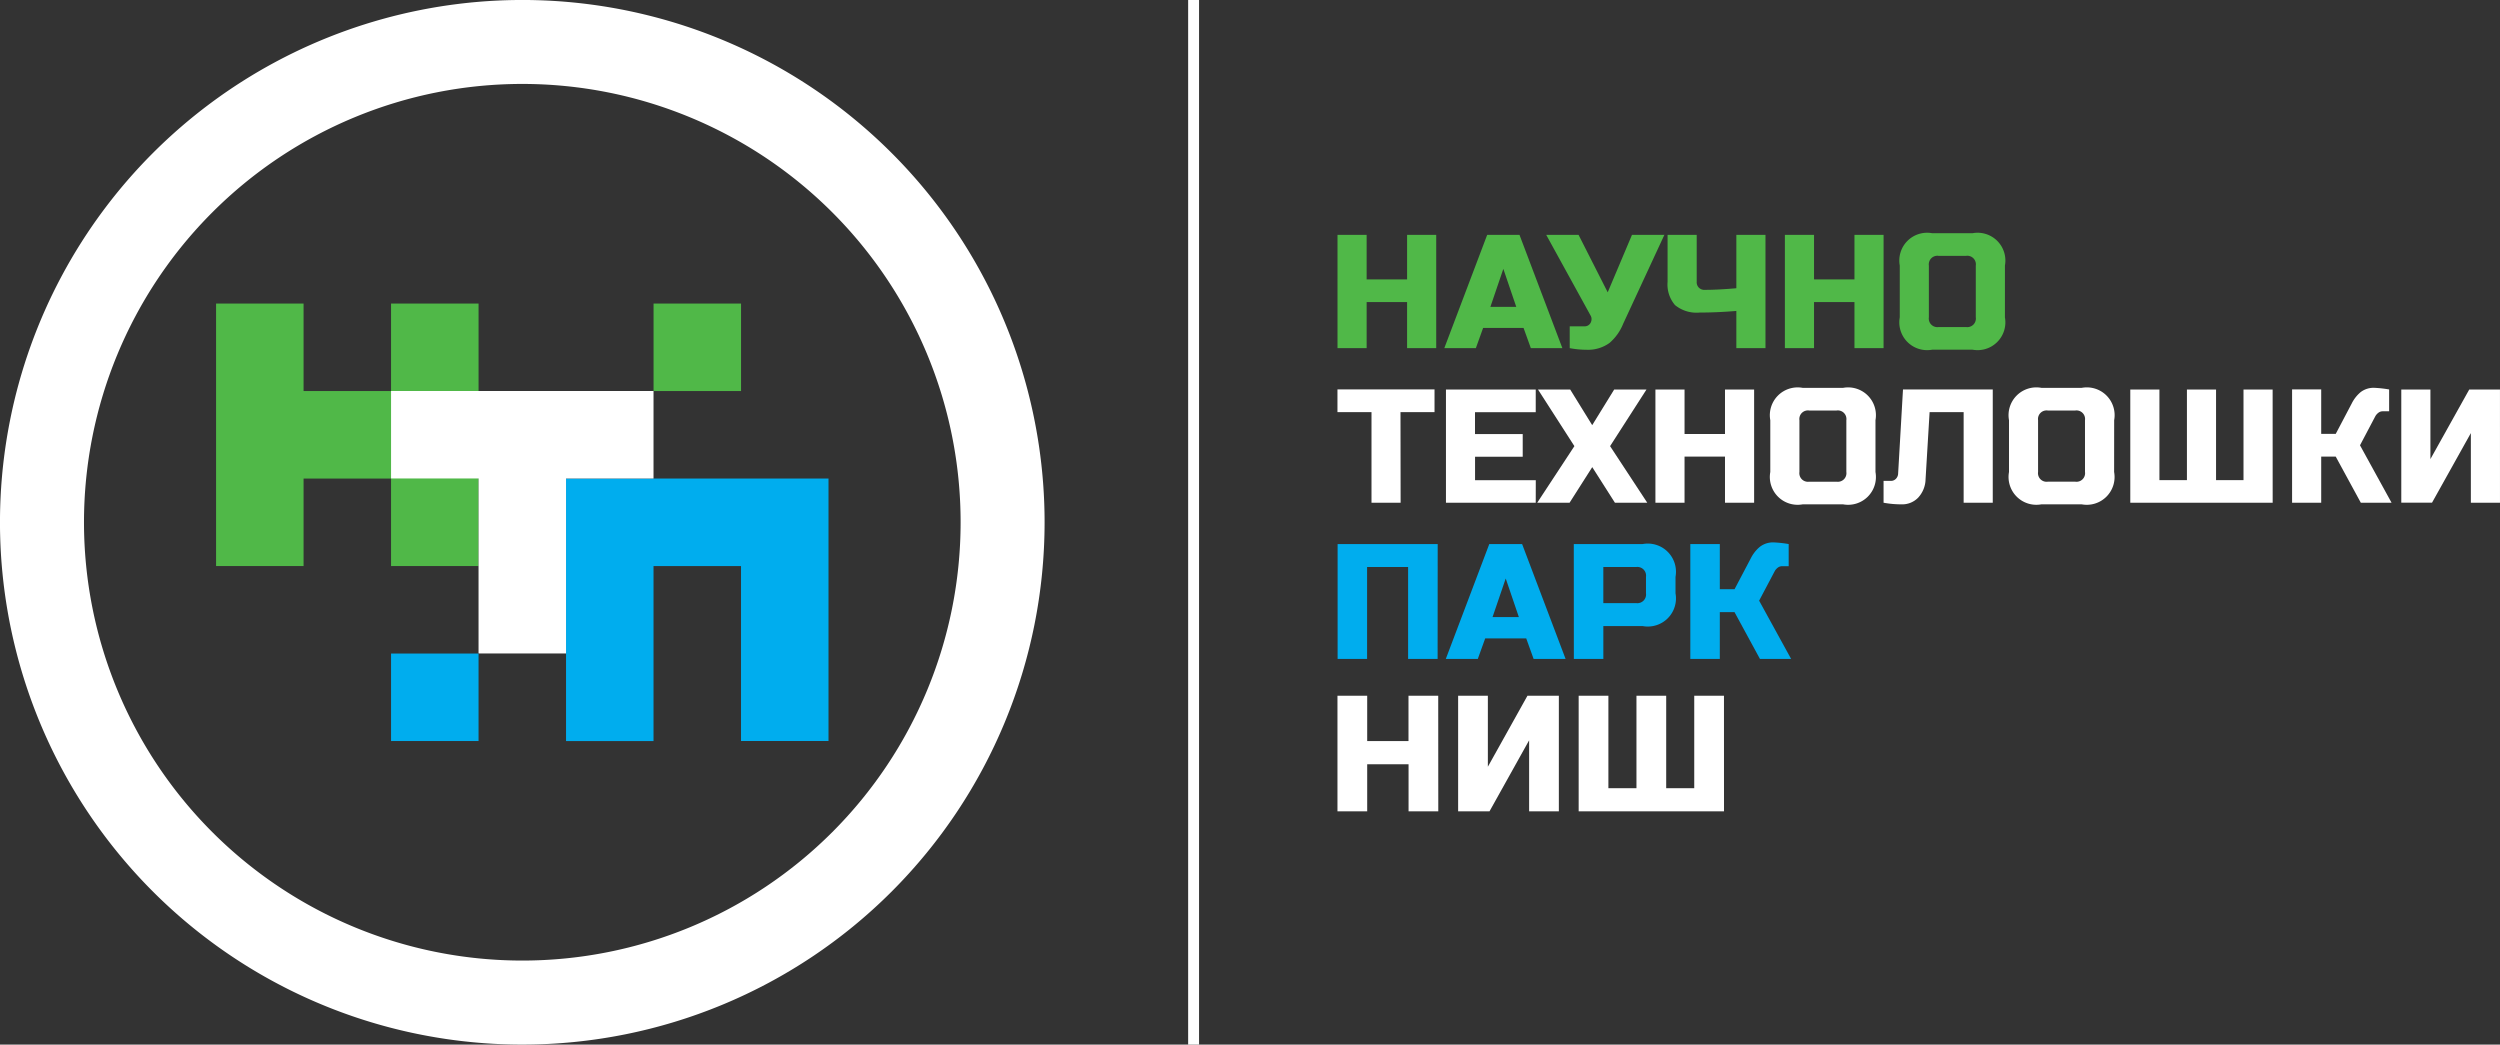 <svg xmlns="http://www.w3.org/2000/svg" width="189.364" height="79.123" viewBox="0 0 189.364 79.123">
  <rect x="0" y="0" width="189.364" height="79.123" fill="#333333" stroke="none"/>
  <g id="Group_900" data-name="Group 900" transform="translate(-130 -1805.205)">
    <g id="Group_899" data-name="Group 899" transform="translate(130 1805.205)">
      <g id="Group_35" data-name="Group 35" transform="translate(0 0)">
        <path id="Path_290" data-name="Path 290" d="M280.962,369.122a39.562,39.562,0,1,1,39.561-39.561,39.562,39.562,0,0,1-39.561,39.561Zm0-72.765a33.2,33.2,0,1,0,33.2,33.2,33.2,33.2,0,0,0-33.2-33.2Z" transform="translate(-241.4 -289.999)" fill="#fff"/>
      </g>
      <path id="Path_291" data-name="Path 291" d="M363.949,382.4H350.694v19.883h6.627V389.026h6.627v13.254h6.627V382.4Z" transform="translate(-307.819 -346.151)" fill="#00adee"/>
      <path id="Path_292" data-name="Path 292" d="M296.372,348.61v6.627h-6.627V348.61h-6.627v19.883h6.627v-6.627h6.627v6.627H303V348.61Z" transform="translate(-266.751 -325.617)" fill="#50b848"/>
      <path id="Path_293" data-name="Path 293" d="M330.16,365.5H316.906v6.627h6.627v13.254h6.627v-13.25h6.627V365.5Z" transform="translate(-287.285 -335.883)" fill="#fff"/>
      <rect id="Rectangle_37" data-name="Rectangle 37" width="6.627" height="6.627" transform="translate(49.504 22.993)" fill="#50b848"/>
      <rect id="Rectangle_38" data-name="Rectangle 38" width="6.627" height="6.627" transform="translate(29.621 49.503)" fill="#00adee"/>
      <rect id="Rectangle_39" data-name="Rectangle 39" width="0.826" height="79.122" transform="translate(89.997 0.001)" fill="#fff"/>
      <g id="Group_36" data-name="Group 36" transform="translate(101.311 17.634)">
        <path id="Path_294" data-name="Path 294" d="M507.128,343.929h-2.206v-3.493h-3.064v3.493h-2.207V335.35h2.207v3.37h3.064v-3.37h2.206Z" transform="translate(-499.652 -335.192)" fill="#50b848"/>
        <path id="Path_295" data-name="Path 295" d="M522.661,343.929h-2.39l3.247-8.579h2.449l3.247,8.579h-2.388l-.552-1.532h-3.063Zm1.1-3.125h1.961l-.98-2.88Z" transform="translate(-512.182 -335.192)" fill="#50b848"/>
        <path id="Path_296" data-name="Path 296" d="M542.992,344.051a6.805,6.805,0,0,1-1.262-.123v-1.654h1.1a.5.5,0,0,0,.491-.282.581.581,0,0,0,.062-.263.511.511,0,0,0-.062-.252l-3.37-6.128h2.45l2.207,4.35,1.838-4.35H548.9l-3.125,6.741a3.745,3.745,0,0,1-1.031,1.445,2.776,2.776,0,0,1-1.748.516Z" transform="translate(-524.142 -335.192)" fill="#50b848"/>
        <path id="Path_297" data-name="Path 297" d="M568.588,341.11q-1.47.123-2.775.122a2.578,2.578,0,0,1-1.87-.564,2.4,2.4,0,0,1-.563-1.765V335.35h2.206V338.9a.571.571,0,0,0,.613.613q1.006,0,2.39-.122V335.35h2.206v8.579h-2.206Z" transform="translate(-538.379 -335.192)" fill="#50b848"/>
        <path id="Path_298" data-name="Path 298" d="M593.505,343.929H591.3v-3.493h-3.062v3.493H586.03V335.35h2.208v3.37H591.3v-3.37h2.206Z" transform="translate(-552.144 -335.192)" fill="#50b848"/>
        <path id="Path_299" data-name="Path 299" d="M616.17,341.4a2.106,2.106,0,0,1-2.451,2.451h-3.064a2.105,2.105,0,0,1-2.45-2.451v-3.922a2.105,2.105,0,0,1,2.45-2.451h3.064a2.106,2.106,0,0,1,2.452,2.451Zm-2.206-3.922a.65.65,0,0,0-.736-.736h-2.083a.65.65,0,0,0-.736.736V341.4a.65.65,0,0,0,.736.736h2.083a.65.65,0,0,0,.736-.735Z" transform="translate(-565.617 -334.997)" fill="#50b848"/>
      </g>
      <g id="Group_37" data-name="Group 37" transform="translate(101.308 29.343)">
        <path id="Path_300" data-name="Path 300" d="M504.432,373.773h-2.206v-6.863h-2.578v-1.719H507v1.719h-2.578Z" transform="translate(-499.649 -365.038)" fill="#fff"/>
        <path id="Path_301" data-name="Path 301" d="M527.386,373.774h-6.8V365.2h6.8v1.718h-4.6v1.655H526.4v1.719H522.79v1.777h4.6Z" transform="translate(-512.369 -365.039)" fill="#fff"/>
        <path id="Path_302" data-name="Path 302" d="M544.054,365.2H546.5l-2.757,4.289,2.818,4.289h-2.45l-1.719-2.7-1.719,2.7h-2.451l2.818-4.289-2.757-4.289h2.439l1.667,2.7Z" transform="translate(-523.094 -365.039)" fill="#fff"/>
        <path id="Path_303" data-name="Path 303" d="M568.513,373.774h-2.206v-3.493h-3.064v3.493h-2.206V365.2h2.206v3.37h3.064V365.2h2.206Z" transform="translate(-536.954 -365.039)" fill="#fff"/>
        <path id="Path_304" data-name="Path 304" d="M591.178,371.25a2.106,2.106,0,0,1-2.452,2.451h-3.064a2.106,2.106,0,0,1-2.451-2.451v-3.922a2.106,2.106,0,0,1,2.451-2.451h3.064a2.106,2.106,0,0,1,2.452,2.451Zm-2.206-3.922a.65.65,0,0,0-.735-.735h-2.084a.65.65,0,0,0-.736.736v3.921a.651.651,0,0,0,.736.736h2.084a.65.65,0,0,0,.735-.736Z" transform="translate(-550.427 -364.842)" fill="#fff"/>
        <path id="Path_305" data-name="Path 305" d="M607.708,373.388a1.673,1.673,0,0,1-1.237.509,7.506,7.506,0,0,1-1.385-.122V372.12h.551a.516.516,0,0,0,.386-.159.594.594,0,0,0,.166-.393l.368-6.372h6.8v8.579h-2.206v-6.864h-2.578L608.267,372A2.114,2.114,0,0,1,607.708,373.388Z" transform="translate(-563.722 -365.038)" fill="#fff"/>
        <path id="Path_306" data-name="Path 306" d="M637.257,371.25a2.105,2.105,0,0,1-2.451,2.451h-3.064a2.106,2.106,0,0,1-2.447-2.451v-3.922a2.106,2.106,0,0,1,2.451-2.452h3.064a2.105,2.105,0,0,1,2.451,2.451Zm-2.206-3.922a.65.65,0,0,0-.735-.735h-2.084a.65.65,0,0,0-.735.735v3.922a.65.65,0,0,0,.735.735h2.084a.65.65,0,0,0,.736-.735Z" transform="translate(-578.43 -364.842)" fill="#fff"/>
        <path id="Path_307" data-name="Path 307" d="M663.51,373.774H652.725V365.2h2.207v6.863h2.083V365.2h2.206v6.863H661.3V365.2h2.207Z" transform="translate(-592.673 -365.039)" fill="#fff"/>
        <path id="Path_308" data-name="Path 308" d="M690.215,364.882a8.658,8.658,0,0,1,1.1.123v1.654h-.49a.522.522,0,0,0-.331.117.84.84,0,0,0-.221.251l-1.164,2.207,2.39,4.35h-2.329l-1.9-3.493h-1.1v3.493h-2.206V365h2.206v3.37h1.1l1.225-2.329a2.658,2.658,0,0,1,.668-.839A1.606,1.606,0,0,1,690.215,364.882Z" transform="translate(-611.657 -364.848)" fill="#fff"/>
        <path id="Path_309" data-name="Path 309" d="M712.526,373.774H710.32V368.5l-2.941,5.27h-2.329V365.2h2.206v5.27l2.941-5.27h2.328Z" transform="translate(-624.471 -365.039)" fill="#fff"/>
      </g>
      <g id="Group_38" data-name="Group 38" transform="translate(101.318 41.083)">
        <path id="Path_310" data-name="Path 310" d="M507.235,403.744H505v-6.96h-3.107v6.96H499.66v-8.7h7.581Z" transform="translate(-499.66 -394.918)" fill="#00adee"/>
        <path id="Path_311" data-name="Path 311" d="M522.984,403.744h-2.423l3.293-8.7h2.486l3.293,8.7h-2.422l-.559-1.554h-3.107Zm1.117-3.17h1.992l-.994-2.921Z" transform="translate(-512.365 -394.918)" fill="#00adee"/>
        <path id="Path_312" data-name="Path 312" d="M545.271,395.038h5.22a2.135,2.135,0,0,1,2.485,2.486v1.243a2.134,2.134,0,0,1-2.485,2.485h-2.982v2.486h-2.234Zm5.468,2.486a.659.659,0,0,0-.745-.746h-2.486v2.734h2.486a.659.659,0,0,0,.745-.745Z" transform="translate(-527.381 -394.912)" fill="#00adee"/>
        <path id="Path_313" data-name="Path 313" d="M574.1,394.727a8.792,8.792,0,0,1,1.117.125v1.677h-.5a.525.525,0,0,0-.335.119.842.842,0,0,0-.223.258l-1.181,2.234,2.423,4.412h-2.361l-1.926-3.543H570v3.545h-2.234v-8.7H570v3.417h1.117l1.242-2.361a2.687,2.687,0,0,1,.678-.852A1.633,1.633,0,0,1,574.1,394.727Z" transform="translate(-541.05 -394.725)" fill="#00adee"/>
      </g>
      <g id="Group_39" data-name="Group 39" transform="translate(101.312 52.697)">
        <path id="Path_314" data-name="Path 314" d="M507.285,433.087h-2.252v-3.565H501.9v3.565h-2.252V424.33H501.9v3.437h3.128V424.33h2.252Z" transform="translate(-499.653 -424.33)" fill="#fff"/>
        <path id="Path_315" data-name="Path 315" d="M530.564,433.087h-2.252v-5.379l-3,5.379h-2.377V424.33h2.252v5.38l3-5.38h2.377Z" transform="translate(-513.8 -424.33)" fill="#fff"/>
        <path id="Path_316" data-name="Path 316" d="M557.22,433.087H546.211V424.33h2.252v7.006h2.126V424.33h2.252v7.006h2.124V424.33h2.252Z" transform="translate(-527.946 -424.33)" fill="#fff"/>
      </g>
      <line id="Line_4" data-name="Line 4" y2="1.069" transform="translate(94.425 32.603)" fill="#003659"/>
    </g>
  </g>
</svg>

